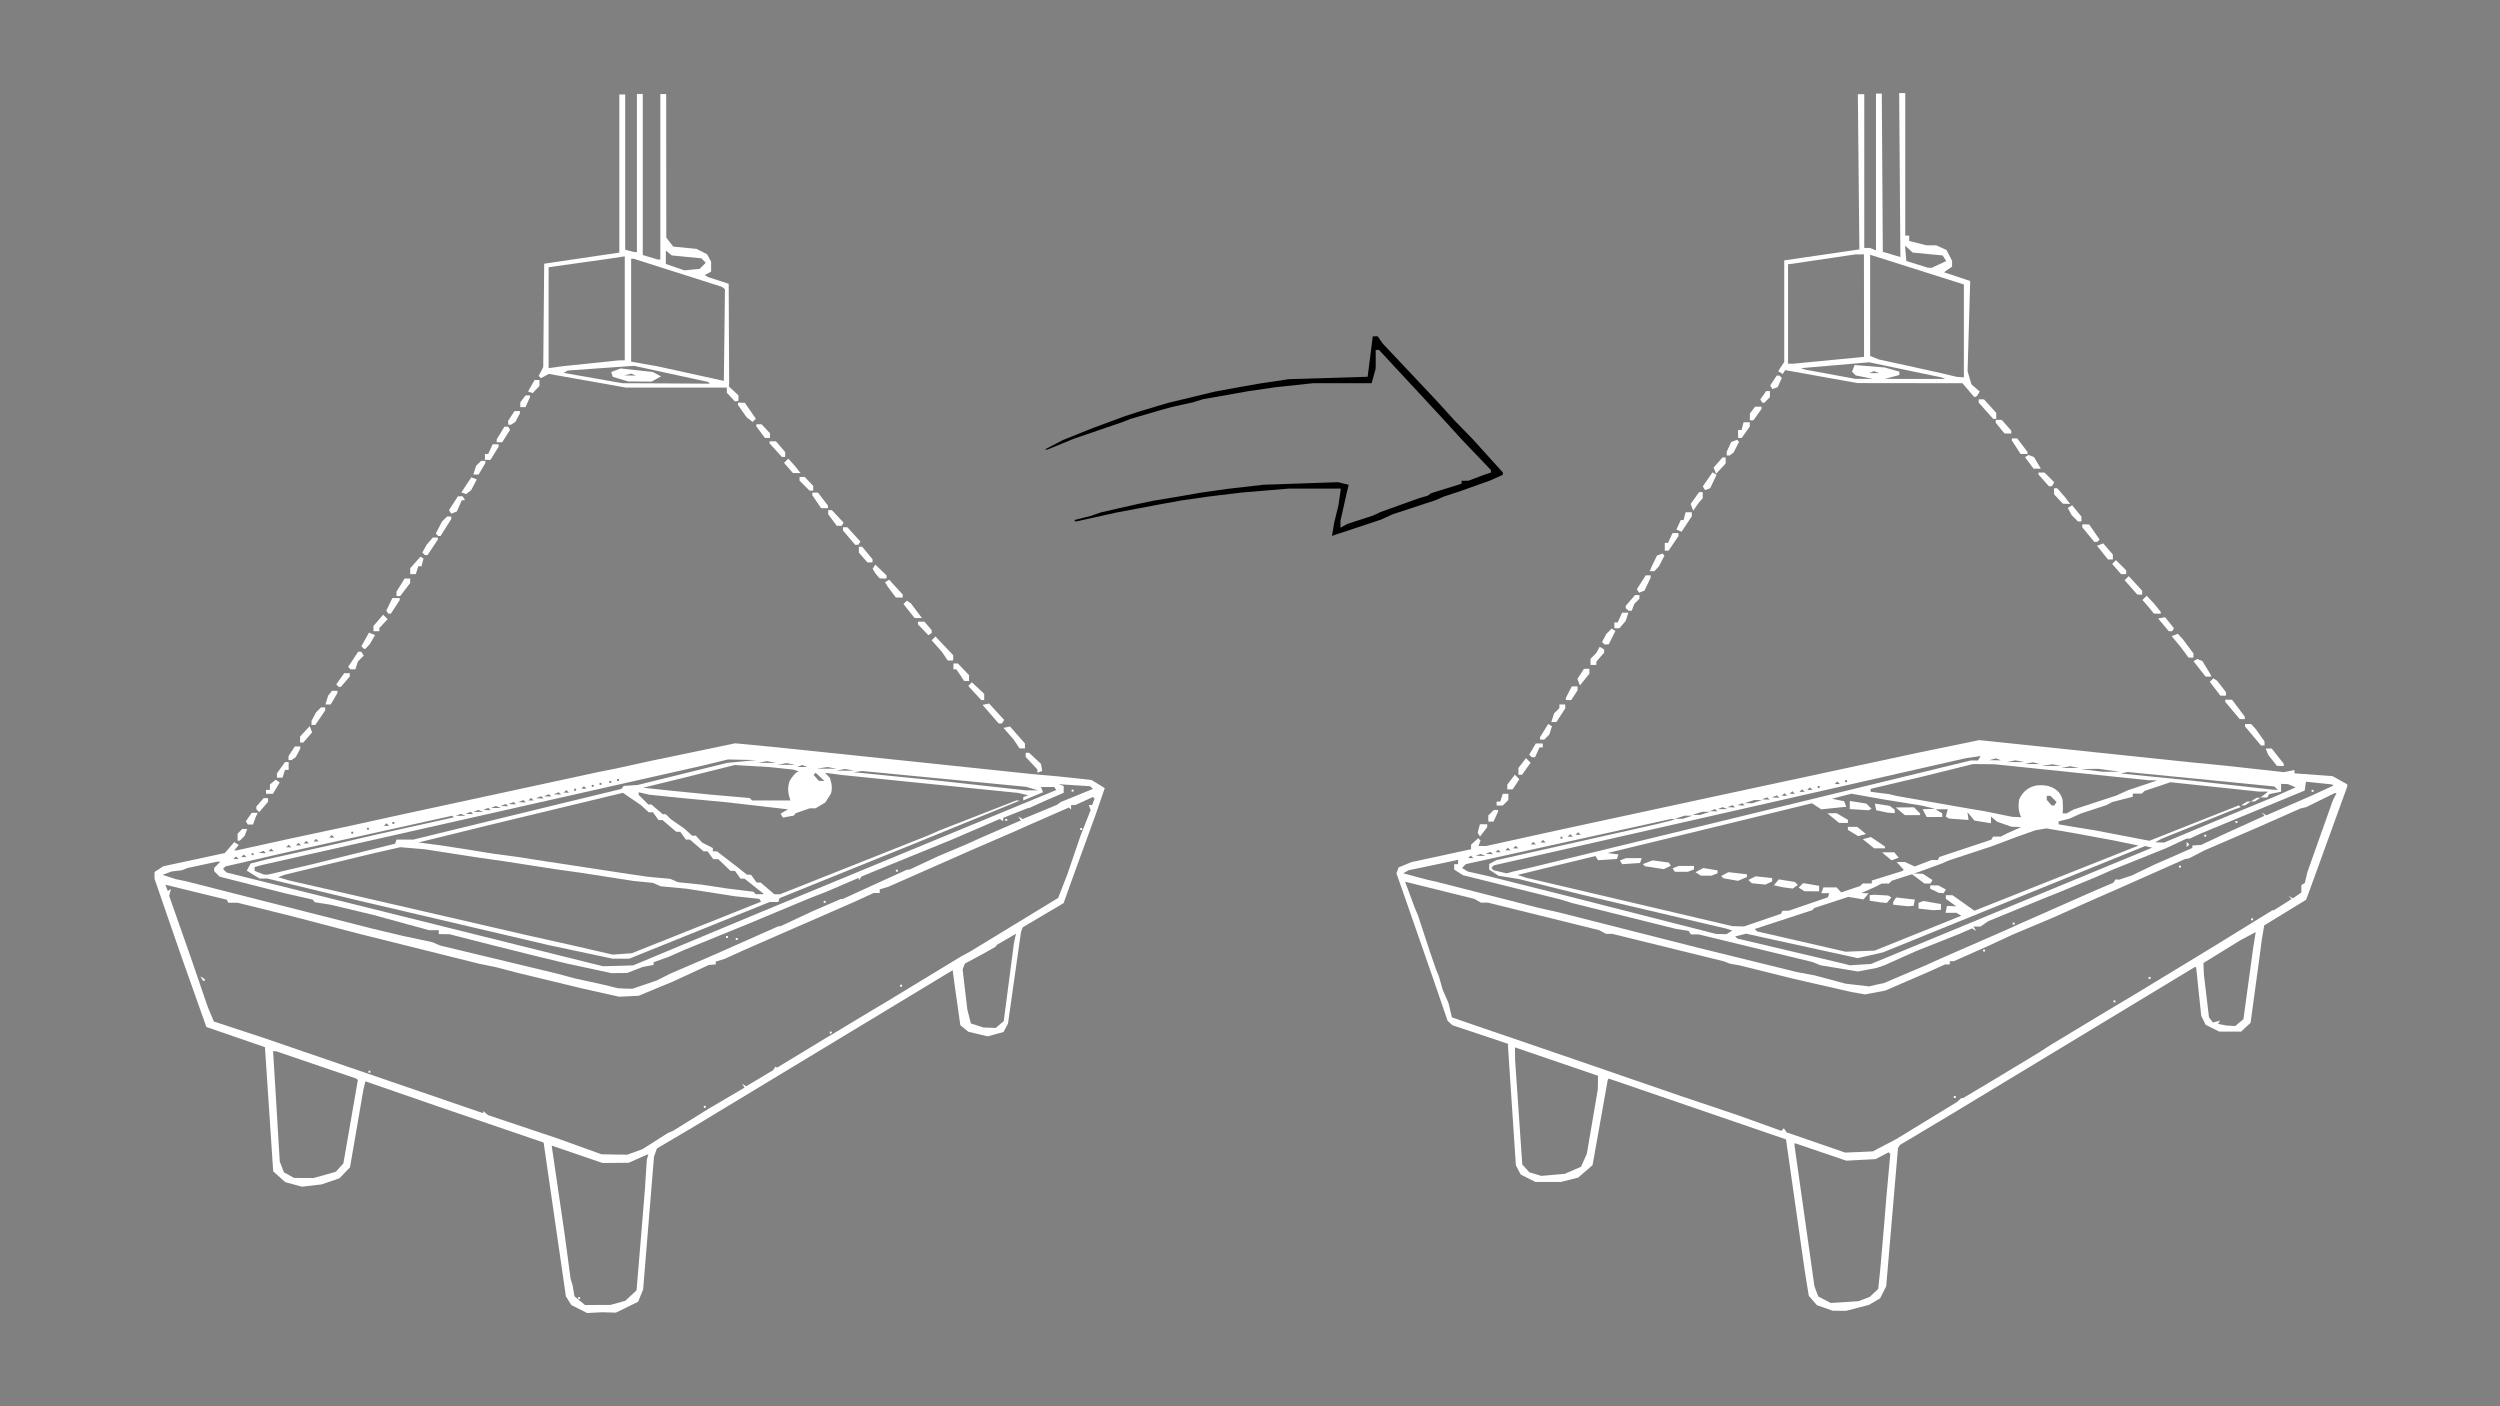 <?xml version="1.0" encoding="UTF-8"?>
<svg version="1.1" width="1707" height="960" viewBox="0 0 1707 960" xml:space="preserve" xmlns="http://www.w3.org/2000/svg">
  <rect x="0" y="0" width="1707" height="960" fill="#808080" stroke="none"/>
  <g fill="#fff">
    <path d="m1212 265-1.78 0.682-1.53-2.47 4.42-6.74h1.92l1.6 1.6-2.85 6.25z" />
    <path d="m366 266-2.33 2.43-3.12-1.12 4.46-7.83 3.33-0.016v4.11z" />
    <path d="m1349 271h-1.08l-7.97-9.33-71.7-0.1-49.3-8.85-1.7 2.63-3.11-1.92 4.14-6.33v-69.3l11.3-1.67 40-5.83-1.05-106h4.39v105h3.78l4.22 1.62v-107h3.97l0.697 108 12 3.59v0.042l-0.826-112h4.16v97.3h2.67v3.68l11.8 2.98h6.7l6.99 3.19 3.8 7.35v3.98l-5.53 3.87 17.9 5.97-1.78 61.6 2.6 8.92 5.69 4.94-1.74 2.81zm-76.1-12.3 6-0.021-11.8-2.32-2.55-2.55 1.75-4.57 20.6 1.67 10 2.85v2.28l-10 2.66 41.3 0.065-2.67-1.1-49.3-10.3-46.6 4.03 2.98 0.992 34.3 6.31zm65.7-1.2 2.33 0.138v-63.4l-64-20.3v69.1l6 2.43 20 4.34 22.7 5.03 10.7 2.54zm-59-2.74h3.33l-3.33-1.35-3.33 1.35zm-57-6.43 1.67 0.027 48.5-4.68-0.078-70-5.79 0.025-44.9 6.64h-1.13v68zm95-65.5 1.33 0.046 9.96-4.6-2.44-3.86-20.4-1.95-5.29-4.78 0.432 5.26 0.431 5.26 14.7 4.58z" />
    <path d="m503 274h-1.28l-5.44-5.84v-3.5h-68.8l-52.7-9.36-5.43 2.91-1.55-1.55 3.13-6 0.651-70.6 40-5.92 11.3-1.65v-108h4v106l6 1.61 2 0.036v-108h4v110l10.3 3.09h1.69v-113h4l0.059 98 4.72 6.14 15.9 1.57 7.25 3.66 2.75 5.13v6.71l-4.34 2.43 2.34 1.35 14 4.57 0.316 68.4-0.198 1.65 6.55 6.15v3.54zm-48.2-12.2 29.9 0.182-1.2-1.2-50.6-11-45.3 3.22-2.66 1.59 40 7.07zm-17.9-1.3-8-0.055-10.5-3.15-1.1-3.29 6.42-2.44 22.1 2.47 5.52 2.95-6.45 3.57zm-6.67-4.11 4 0.049-3.28-1.33-4.72 1.23zm64.4-27.6 0.358-31.3-2.05-1.64-60.3-19.2h-1.7v70.3l18 3.17 45.3 9.94zm-115 21.9 5-0.685 38.3-3.99h3.66v-71l-10 1.54-42 5.91v68.9zm92.9-66.6 5.18-0.504 4.19-4.19-3.02-3.02-20.2-1.97-4.04-3.35v9.19l12.7 4.35z" />
    <path d="m1204 275h-0.683l-1.38-2.23 4.04-5.77h2.52v4.19l-3.81 3.81z" />
    <path d="m357 278h-1.79l0.085-3.33 3.54-4.67h3.04v1.21l-3.09 6.79z" />
    <path d="m1362 286h-1.05l-9.9-11.1v-2.24h3.57l8.43 9.26v4.07z" />
    <path d="m1196 287h-1.24l0.084-4.67 3.54-4.67h4.37v1.59l-5.52 7.74z" />
    <path d="m515 287-1.1 1.08-4.1-3.15-5.9-8.41v-1.59l4.67 0.101 7.54 10.9z" />
    <path d="m348 290-1 0.02v-2.76l4.31-6.57h3.69v1.51l-3.07 5.82-2.93 1.96z" />
    <path d="m1371 296-2.33-0.026-5.96-7.28-0.036-2h4.13l6.45 7.33 0.084 2z" />
    <path d="m1188 299h-1.24v-5.33h2.36l1.39-5.33h4.25v2.92l-5.52 7.74z" />
    <path d="m524 299h-1.75l-5.83-7.89v-1.44h3.54l5.8 6.17v3.16z" />
    <path d="m341 302h-1.87l0.01-2 5.28-8.67h2.55l1.31 2.12-5.41 8.55z" />
    <path d="m1382 310-2.33-0.017-6-9.26v-1.37h3.68l6.98 9.16v1.51z" />
    <path d="m1180 311-1 0.02v-2.54l3.03-6.65 4.02-1.54 1.4 1.4-3.78 7.33-2.67 1.96z" />
    <path d="m535 312h-1.12l-8.43-9.26v-1.4h4.36l6.31 7.33 4e-3 3.34z" />
    <path d="m333 314h-1.89v-4h2.24l3.04-6.67h4.06v1.69l-5.55 8.98z" />
    <path d="m1391 320h-2.49l-5.81-7.86 2.4-1.48 3.72 1.43 4.68 7.92z" />
    <path d="m1175 320-3.28 3.53-1.64-4.27 6.01-6.91h2.19v4.12z" />
    <path d="m544 323h-2.59l-6.05-6.96 2.89-2.89 4.68 5.22 3.66 4.63z" />
    <path d="m325 324h-1.8l1.86-5.88 3.46-3.46h2.86v1.59l-4.57 7.74z" />
    <path d="m1400 332h-1.03l-7.11-7.98v-1.36h4.12l6.69 6.69-1.63 2.64z" />
    <path d="m1166 334-1.74 0.667-1.59-2.57 5.97-8.65 0.686-0.934 2.75 1.7-4.35 9.12z" />
    <path d="m554 335h-1.27l-6.79-6.79v-2.55h3.54l5.8 6.17v3.16z" />
    <path d="m320 336-1.75 1.39-3.24-1.17 6.82-10.3 3.7 1.42-3.76 7.27z" />
    <path d="m1411 344-2.5-0.082-6-6.41v-4.1h2.2l5.26 6 3.53 4.67z" />
    <path d="m563 347-2.33-9e-3 -6-8.81v-1.84h3.86l6.8 8.92v1.75z" />
    <path d="m1158 346-1.86 2.67-1.77-4.57 5.76-8.09h2.49v4.11l-2.76 3.22z" />
    <path d="m310 350-1.9 0.729-1.51-2.45 6.09-9.4 3.18-0.033 1.65 2.67h-2.17l-3.43 7.76z" />
    <path d="m1420 356h-1.24l-4.21-4.21-2.66-4.96 2.97-1.84 6.28 7.67 0.096 3.33z" />
    <path d="m573 359h-1.67l-5.83-7.89v-2.77h2.53l7.97 8.53-1.32 2.14z" />
    <path d="m1148 363-0.156-0.105-3.2-1.3 2.96-6.49h1.93l1.39-5.33h4.25v2.72l-7.02 10.6z" />
    <path d="m912 365-2.5 0.977 1.48-9.08 2.95-12 1.59-11.3h-35.3l-32.4 2.71-22.7 2.74-18.7 2.7-13.3 2.41-30.7 5.79-27.9 6.19-1.03-1.03 11.6-2.97 6.67-2.29 12.7-2.92 12.7-2.85 10.7-2.24 18.7-3.1 13.3-2.33 18.7-2.65 24-2.76 51.1-1.76 7.22 1.81-1.42 5.88-4.2 18.7v4.69l4.67-2.56 17.3-5.63 5.33-2.47 26.7-9.61 5.33-1.47 2.67-1.84 20.7-6.44 0.014-2 4.67-0.04 10.7-4.06 4.67-1.55-0.02-1.69-19.3-20.2-13.2-14.5-43.9-47.3h-2.26l-0.014 12.7-2.78 10h-40l-25.8 2.77-18.7 2.71-13.3 2.4-17.3 3.03-6.67 2.09-14.7 3.25-8 2.23-20 5.84-5.33 2.11-33.3 11.4-18.4 7.52-1.63-0.124 12.5-6.49 20.9-8.37 21.3-7.86 10.7-3.47 18.7-5.59 32-7.72 17.3-3.17 13.3-2.34 20-2.99 53.7-1.62 3.51-27.6h3.34l3.48 4.96 36.2 38.4 13.1 14.4 12 12.3 20.7 22.9v1.57l-8.67 3.89-20 7.13-12 3.98-5.33 2.35-29.3 9.64-8 3.65-28 9.28z" fill="#000" />
    <path d="m300 366-0.778 2e-3 -1.67-1.67 4.24-8.2 3.46-3.46h2.86v1.72l-7.33 11.6z" />
    <path d="m1431 370h-1.01l-8.19-9.94v-2.06l4.67 0.101 7.13 10.3-1.58 1.58z" />
    <path d="m585 372h-1.08l-8.34-9.76v-2.24h2.97l8.93 9.75-1.39 2.25z" />
    <path d="m1138 376h-1.29v-5.33h2.24l3.04-6.67h4.06v2.05l-6.76 9.95z" />
    <path d="m291 379h-0.934l-1.68-1.68 2.78-5.19 4.39-5.12h3.41v1.39l-7.02 10.6z" />
    <path d="m1441 382-1.67-4e-5 -7.47-9.36 4.22-1.62 6.58 7.65v3.34z" />
    <path d="m594 384h-1.76l-5.81-6.69v-3.98h2.28l7.05 8.51v2.15z" />
    <path d="m1128 390h-1.57l1.41-3.33 3.54-7.29 3.72-1.44 1.4 1.4-3.78 7.33-3.14 3.33z" />
    <path d="m1450 392h-1.76l-6.05-6.96 2.58-2.58 6.99 6.99v2.55z" />
    <path d="m282 392h-1.91v-4.02l7.04-7.9 2.04 1.26-1.39 5.33h-2.18l-1.69 5.33z" />
    <path d="m603 395-2.33-0.051-2.79-3.23-2.04-3.33 1.78-2.89 7.71 7.38v2.17z" />
    <path d="m1121 404-1.85 0.712-1.51-2.45 6.09-9.4 3.33-0.033v1.6l-4.21 8.86z" />
    <path d="m1461 406-1.67-0.045-8.65-9.8 2.82-2.78 9.16 9.96v2.71z" />
    <path d="m272 407h-1.27v-3.02l5.55-8.98h3.78v3.08l-6.8 8.92z" />
    <path d="m614 408-2.33-0.042-5.33-7.09-2.03-3.31 2.8-1.73 9.23 10.1v2.15z" />
    <path d="m1113 417h-1.15l-1.78-1.78v-1.56l6.31-7.33h3.02v2.48l-3.48 3.52-1.77 4.67z" />
    <path d="m1473 419-2.33-0.051-2.67-3.34-5.14-5.95 2.87-2.87 4.93 5.2 4.67 5.76v1.3z" />
    <path d="m266 419-0.921 0.017-1.3-2.11 4.15-8.56h5v1.37l-6 9.26z" />
    <path d="m627 422-2.49-4e-5 -7.63-9.57 2.32-2.32 2.79 1.89 7.51 10z" />
    <path d="m1104 429h-1.7v-4h2.24l3.04-6.67h4.24l-1.78 5.62-4.32 5.05z" />
    <path d="m1482 431h-1.14l-7.3-8.67 4.75-0.931 6.06 7.6-1.24 2z" />
    <path d="m257 431h-2v-3.59l6.6-7.68 3.04 3.04-5.64 6.06v2.16z" />
    <path d="m635 433-1.13 0.698-7.07-7.38v-1.85h4.35l4.98 5.74v2.1z" />
    <path d="m1097 440-1.44 0.033-1.68-1.68 2.99-5.59 3.56-3.56 2.58 1.6-4.56 9.17z" />
    <path d="m249 443h-0.54l-1.71-1.71 5.15-9.29 4.18 1.6-3.39 5.96-3.14 3.44z" />
    <path d="m1496 449h-1.68l-5.3-7.16-6.23-7.5 4.16-1.6 3.4 3.59 7.33 9.82v2.84z" />
    <path d="m649 451h-1.85l-4.1-6-6.92-7.81 2.6-2.6 12.1 12.8v3.58z" />
    <path d="m1088 454h-2v-4.19l3.94-3.94 2.37-4.24 3.02 1.87v2.1l-5.33 6.15v2.26z" />
    <path d="m241 457h-1.69l-1.62-1.62 6.87-10.4h2.15l1.66 2.69-4 4-1.69 5.32z" />
    <path d="m1508 462h-2l-8.29-10.5 2.49-1.54 3.57 1.38 5.27 8.62 0.954 2z" />
    <path d="m660 465-1.67-4e-3 -5.33-7.98-2-8e-3v-4h3.04l7.62 7.98v4.02z" />
    <path d="m1082 464-3.22 4-1.74-4.45 4.51-6.88h3.69l-0.02 3.34z" />
    <path d="m232 469h-0.735l-1.7-1.7 5.44-7.63h3.82v2.25l-6.08 7.08z" />
    <path d="m1518 475h-1.93l-7.21-9.46 2.43-2.43 2.74 1.89 5.91 7.69v2.31z" />
    <path d="m1071 478h-1.85v-1.47l4.07-7.87h3.93v2.76l-4.31 6.57z" />
    <path d="m671 478h-1.01l-8.86-9.65 2.47-2.47 8.41 7.86v4.26z" />
    <path d="m224 481h-1.8l1.84-6 2.67-3.33h3.67v1.59l-4.57 7.74z" />
    <path d="m1531 491h-1.72l-9.9-11.8v-1.49l4.67 0.082 8.67 11.5v1.74z" />
    <path d="m1061 493-1.76 0.017 1.86-5.88 3.65-3.65v-2.48h4v2.7l-6 9.26z" />
    <path d="m683 494h-1.11l-11-12.7 4.44-0.933 10.3 11.2-1.46 2.36z" />
    <path d="m214 495h-1.29v-2.84l3.09-5.77 3.39-3.39h2.86v2.05l-6.76 9.95z" />
    <path d="m1053 505h-1.43v-1.69l5.56-9 2.55 1.57-1.79 5.65-3.46 3.46z" />
    <path d="m206 507h-1.09v-4.12l6.55-7.07 1.64 4.27-6.01 6.91z" />
    <path d="m1545 509h-1.21l-10.9-13v-1.63h4.19l3.14 3.41 6 8.49v2.77z" />
    <path d="m698 511h-1.85l-4-6-6.99-8 4.47-0.949 10.2 11.6 0.042 3.33z" />
    <path d="m1047 517h-1.14l-1.71-1.71 4.5-7.63h4.76v2.67h-2.24l-3.04 6.67z" />
    <path d="m198 519-1 0.02v-2.76l4.31-6.57h3.69v1.51l-3.07 5.82-2.93 1.96z" />
    <path d="m1557 523-2.33-0.074-5.98-7.58-1.64-4.27h4.06l8.22 10.4v1.62z" />
    <path d="m710 527-1.67 0.583-0.012-2.22-7.99-8.52v-2.81h2.38l8.06 7.53 0.892 4.86z" />
    <path d="m1038 529h-1.24l0.06-4.67 5.13-6.67 3.14 3.13-5.84 8.21z" />
    <path d="m191 531h-1.91v-2.92l5.51-7.74h2.49v5.33h-2.49l-1.69 5.33z" />
    <path d="m1031 539h-1.85l0.06-3.33 5.13-6.67 3.06 3.05-4.56 6.95z" />
    <path d="m184 542h-2.38v-2.67h2.67v-3.67l3.88-3.22 2.83 1.75-4.62 7.82z" />
    <path d="m1024 550h-2.1v-2.67h2.49l1.69-5.33h3.82v4.19l-3.81 3.81z" />
    <path d="m180 551-3.01 3.5-1.97-1.97v-1.81l4.98-5.74h3.02v2.52z" />
    <path d="m1018 561h-1.79v-4.19l3.81-3.81h2.86v1.21l-3.09 6.79z" />
    <path d="m171 563h-1.77l-1.38-2.23 4.04-5.77h4.07l-1.55 3.33-1.65 4.67z" />
    <path d="m1013 568-2.45 3.18-1.59-2.57 1.52-5.8h5.02l-0.06 2z" />
    <path d="m163 574h-0.762v-4.8l3.2-3.2h3.38l-1.77 4.67-3.29 3.33z" />
    <path d="m1256 895-4.72-0.059-10.7-3.77-5.55-6.4-2.94-18.4-12.6-88.4-121-41.5-0.688 0.688-10.4 58.4-9.82 8.49-11.7 2.96h-17.6l-9.98-5.09-3.26-6.24-5.31-80-0.02-2.95-38-12.7-3.31-3.04-9.1-26.6-21.8-62.7-4.02-11.4 1.56-4.07 8.7-3.57 40.7-8.8v-3.1l4.88-4.42 1.6 1.6-1.43 3.74h5.16l49.1-10.8 97.3-21 149-32 41.3-8.52 144 15.1 25.3 2.47 38.7 4.3 7.33-1.46v2.28l26 1.91 10 5.57v1.59l-25.6 70.6-2.49 6.67-28.6 17.5-1.76 10.5-1.37 10.7-6.17 45.3-6.48 6-14.9-4e-3 -9.3-4.66-3.02-6.15-3.48-33.2h-1.03l-31.9 19.3-134 81-35.3 21.1-1.34 2.16-8.05 94.4-4.18 8.19-7.48 4.42-15.6 4.06zm3.44-5.9 9.5-0.642 7.67-2.91 5.85-5.48 1.41-13.7 2.67-30.7 1.39-17.3 2.77-30.4-1.17-1.17-8.91 4.65-20 1.06-35.3-12-0.01 0.907v0.907l13.6 96 2.61 6.92 8.51 4.42zm-199-86.9 8-0.724 11.1-4.81 3.96-8.93 7.5-44 0.122-9.19-56.7-19.4 0.082 8.57 4.9 71.4 4.8 5.31 8.22 2.48zm209-15.6 9.33-0.438 16-8.41 41.3-25.2 3.22-2.84h1.23l19.6-11.7 32-19.3 8-5.19 37.3-22.5 21.3-12.7 52-31.6 40.9-25.2h1.01l12-7.62-1.93-2.14 2.9 1.65 5.77-4.04v-5.02l2.37-1.47 1.73-7.36 17.5-49.3 2.41-4.67h-1.29l-19.4 9.54-4 0.974-28 12.4-37.3 16.1-10.7 5.53-2.91 0.523-46.4 20.6-21.3 9.34-22.7 10.2-26.7 11.2-18.7 8.64-21.9 9.7h-2.77v2.22l-3.33 0.034-12 5.42-28.7 12.4-13.8 2.62-9.5-1.67-38.7-8.85-38-9.42-5.99-1.01-4-1.59-76.4-18.8h-4.32l-4.63-2.53-76-18.8-4.7 0.012-4.63-2.6-47.2-11.7 6.51 17.6 2.25 5.33 8.33 25.3 4.15 12 1.67 4 0.448 1.33 2.22 8 4.07 9.33 0.313 1.33 2 8.4 11.2 3.9 64 21.9 81.3 28 38.7 13 29.7 10.7 1.75-1.75 1.86 2.78 40 13.8zm65.3-36.9h-0.667v-1.33h1.33v1.33zm109-65.3h-0.667v-1.33h1.33v1.33zm24-16h-0.667v-1.33h1.33v1.33zm-113-18.7h-0.667v-1.33h1.33v1.33zm183-21.3h-0.667v-1.33h1.33v1.33zm-49.3-36h-0.667v-1.33h1.33v1.33zm34.9 108 2.85 0.182 5.62-4.67 6.64-48.6 1.75-10.9-10.4 5.53-25.3 15.6 0.306 7.8 3.48 29.3 2.7 3.52 4.86-1.27-1.38 2.23 6.04 1.16zm-242-28.1 5.06-1.06 28.4-12.1 10.8-4.88 44-19.2 9.33-4.23 50.7-22.4 13.3-5.65 1.63-2.35 2.37 0.215 8.52-2.81 15.5-7.44 26-11.4 9e-4 -0.855 1e-3 -0.855 6-0.371 17.3-8.12 26-11.8-1.98-2.18 3.25 1.86 30.1-13.1 15.6-7.16-0.918-0.812-17.8-1.85-0.877 6.05-70.7 29.2-7.74 3.61h-2.18l-14.1 6.57-36.3 14.6-11.7 5.15-24 9.93-12 4.82-37.3 15.3-5.26 3.64h-4.9l1.9 3.08-2.9-1.79-8.85 3.87-28 11.1-9.33 4.1-13.3 6-5.33 1.86-13.1 2.5-25.6-4.28-5.33-2.17-77.9-18.9h-5.23l-1.47-2.37-8.69-1.37-70.7-17.6-8-2.46-66.7-16.6-6-3.83v-3.69h2.67v-2.98l-6 1.3-27.8 5.83-3.68 2.06 16.9 4.52 5.33 1.15 69.3 17.7 16 3.64 93.3 23.7 67.8 16.7 12.2 2.28 21.3 5.7 16 1.86zm93.6-41h-0.667v-1.33h1.33v1.33zm119-53.8-0.889 0.889v-3.56l1.78 1.78zm11.8-6.22h-0.667v-1.33h1.33v1.33zm21.3-9.33h-0.667v-1.33h1.33v1.33zm52-21.3h-0.667v-1.33h1.33v1.33zm-309 118 7.45-0.444 192-79.4-4.8-1.13-179 72.6-17.3 3.93-64-14-12.1-2.69-7.5 1.88 1.44 1.44 71.5 16.9 5.33 1.37zm-0.113-9.21 10-0.338 59.2-23.8-3.18-2.02-7.53-0.041 0.945-4.67 6.31 0.254-7.06-5.14v-2.44h4.55l15 10.6 112-44.5-17.2-3.54-26.7-4.93-19-3.25-7.71 1.34-13.3 4.74-5.33 2.03-11.9 4.44-28.1 9.24-5.33 2.3-14.7 5.38-4 1.33 6.09 0.211 6.55 4.29-1.47 2.37h-4.02l-8.49-6.37-13.8 4.4-1.97 1.97h-4.93l-4.63 2.35-9.33 4.15 4.99 0.171-3.45 4.16-10.4-1.75-23.2 7.58-1.33 1.47-39.4 12.9 1.59 1.61 60.5 13.9zm52.7-28.1-2.67 0.132-10-1.09v-3.92l3.33-1.25 12 2.07v3.93zm-18-2.69-1.98 0.137-10-1.07 0.04-1.84 1.96-3.08 12.8 1.44-0.823 4.28zm-18.5-2.31-2.17-0.2-7.33-1.11v-3.82l3.33-0.27 9.33 0.529 2.13 1.31-3.12 3.76zm39.4-6.56-1.59-0.09-6-2.89v-2.26h5.51l5.23 2.8-1.57 2.53zm-150 28 3.33 0.079 3.93-2.48-3.93-1.28-98.7-23.2-42.7-10.6-14.3-2.36-6.33-4.15v-3.84l4.9-2.62 109-24.5 13.3-3.33-3.12-0.295-140 30.8-2.64 2.64 3.95 2.44 13.4 2.99 57.3 14.4 98.7 25.2zm11.3-5.3 4 0.099 25.3-8.68 0.889-2 4.44-0.083 26.6-9.13 0.93-2.79h-5.47l1.53-4h8.94l3.21 3.44 12.9-4.38 1.73-1.73h6.22l0.02-2 20.7-6.45 1.09-0.865-4.85-5.35h5.62l6.71 3.06 11.5-4.39h4.36l0.889-2.06 35.5-11.8 1.34-2.16h5.21l4.63-2.35 9.33-4.15-6.67-0.211-9.69-3.38-4.31-3.58v4.56l-11.3-1.82-4.77-5.74 0.767 5.33-13.3-0.946-2.23-1.36 1.32-5.03-8.42 0.081 4.67 2.72v2.53h-10.6l-2.85-5.33 8.76-0.276-9.33-2.21-25.3-4.08-22.7-4.04-13.3 3.46 8.33 1.68 1.45 3.79-17.1 1.75-6.34-4.15-66.3 16.2-73.3 17.8 7.49 0.924-1.03 3.14-12.9 0.829-1.77-2.86-53.2 12.9 5.71 1.88 141 33.1zm50.3-23.9-5-0.02-3.98-2.51 3.06-3.06 10.9 1.85v3.77zm-11.3-3.13-1.72 1.27-6.67-0.871-6.24-1.36 3.36-4.05 10.9 1.76 2.11 1.97zm-18.1-2.53-2.33 1.08-9.33-0.928-2.29-2.23 4.95-2.5 11.3 1.2v2.29zm-18-2.79-3 1.3-10-1.75-1.53-1.53 4.91-2.63 12.7 1.43v1.89zm-24.8-2.22-3.56-0.02-3.69-2.34 5.32-2.85 9.71 1.58v2.03l-4.22 1.62zm-16.9-2.65h-4.48l-1.48-2.39 4.2-1.61h10.4v2.38l-4.22 1.62zm-9.6-2.97-2.37 1.17-12.9-2.01-1.44-1.44 6.67-2.54 11.1 1.49 1.34 2.17zm-24.7-2.63-6.11 0.401-1.56-2.52 4.2-1.61h10.7l-1.1 3.33zm178-2.4h-0.41l-6.3-5.24 8.34-0.089 3.06 3.69-4.29 1.64zm-8.37-8.01-3.67-7e-3 -7.78-6.23 5.6-1.46 9.52 6.47v1.24zm-11.9-9.05-2.7 0.705-7.04-4.27v-2.05h6.37l6.06 4.91zm-12.7-8.29-3-7e-3 -8-6.56 6.26-0.096 7.74 4.57v2.09zm47.1-5.33h-5.19l-6.3-5.24 12.5-0.089 4.19 4.19v1.14zm-14.5-1.49-2.33-0.158-7.97-1.71-0.868-4.51 10.2 1.56 3.33 2.62v2.34zm-14.5-2.33-1.13 0.492-12.7-0.815v-5.53l11.3 1.8 3.59 3.56zm-246 43 1.89-0.573 10.9-2.44 302-73.5h4.89l1.9-3.07-10.4 1.57-322 73.1-1.76 1.76 1.64 1.64 8.8 2.08zm-26.6-9.82h1.78l-1.78-1.78-1.78 1.78zm6.67-1.54h3.33l-3.33-1.35-3.33 1.35zm5.89-1.23 2.56 0.105-1.61-1.61-3.5 1.4zm6.11-1.23h1.78l-1.78-1.78-1.78 1.78zm6.67-1.33h1.78l-1.78-1.78-1.78 1.78zm5.33-1.33h1.78l-1.78-1.78-1.78 1.78zm12-2.67h1.78l-1.78-1.78-1.78 1.78zm6.67-1.33h1.78l-1.78-1.78-1.78 1.78zm421-0.041 3.11 0.041 37.8-15.8 38.7-16 13.3-5.89-5.33-2.18-4.67-0.187v5.4l-8.06 1.61-1.44 2.32-4.51-0.085 5.18-3.92-6.51-0.066-60.2-6.38-17.7 5.97-1.81 1.81h-6.22v2.16l-14 3.58-4 2.13-17.3 5.68-8 3.57-7.33 1.83v2.03l11.3 1.9 13.3 2.16 37.4 7.17 61.1-24.2 1.25 1.25-5.05 1.79-49.3 19.9-4 2.29zm56.9-25.3h-1.33l4-2.58h2.67l-4 2.58zm6.67-2.67h-1.33l4-2.58h2.67l-4 2.58zm-472 25.4h0.667v-1.33h-1.33v1.33zm6-1.33h1.78l-1.78-1.78-1.78 1.78zm5.33-1.33h1.78l-1.78-1.78-1.78 1.78zm68.7-10.9h2.67l6.67-2.14h-5.33l-6.67 2.14zm231-1.25 2.84 0.18c-1.98-4.03-2.04-8.07-1.37-12.1 2.02-4.64 5.31-7.75 10-9.19 4.03-0.995 7.12-0.581 10.1 0 6.7 2.13 8.68 5.93 9.6 9.6 0.189 3.02 0.336 6.05 0 9.07h2.7l4.63-2.62 29.3-9.58 8-3.64 20-6.71-6.06-0.117-105-10.9-14.7-0.141-33.3 8.24-36.7 8.72v1.96l12.7 1.64 5.33 1.28 46.7 8.16 13.3 2.25 18.7 3.81zm-219-1.42h2.67l6.67-2.14h-5.33l-6.67 2.14zm11.9-2.51 2.56 0.105-1.61-1.61-3.5 1.4zm6.11-1.44h3.33l-3.33-1.35-3.33 1.35zm5.89-1.23 2.56 0.105-1.61-1.61-3.5 1.4zm6.67-1.33 2.56 0.105-1.61-1.61-3.5 1.4zm213 0.055 0.921 0.051 1.52-2.45-4.22-4.21h-2.48v2.78l3.33 3.79zm-208-1.55h2.67l6.67-2.14h-5.33l-6.67 2.14zm11.9-2.51 2.56 0.105-1.61-1.61-3.5 1.4zm6.67-1.33 2.56 0.105-1.61-1.61-3.5 1.4zm6.11-1.23h1.78l-1.78-1.78-1.78 1.78zm5.33-1.33h1.78l-1.78-1.78-1.78 1.78zm6.67-1.33h1.78l-1.78-1.78-1.78 1.78zm5.33-1.33h1.78l-1.78-1.78-1.78 1.78zm317-0.158 2.6 0.158-2.53-2.38-100-9.85-4.84 0.99 49.3 4.96 53.3 5.97zm-311-1.18h0.667v-1.33h-1.33v1.33zm12.7-2.67h1.78l-1.78-1.78-1.78 1.78zm6-1.33h0.667v-1.33h-1.33v1.33zm181-7.07 6 0.03-14.7-2.03-12 0.171 14.7 1.8zm-28-2.62h6l-6-1.16-6 1.16zm-12.7-1.35 6.67 0.018-5.96-1.15-7.37 1.11zm-13.3-1.29 5.33 0.027-4.64-1.21-6.03 1.16zm-11.3-1.36h6l-6-1.16-6 1.16zm-14-1.23 4 0.049-3.28-1.33-4.72 1.23z" />
    <path d="m411 896-10.2 0.521-10.7-5.45-3.71-5.94-15.2-105-71.7-24.5-50-17.3-1.37 5.69-9.13 53-7.2 7.51-12.2 4.17-13.4 1.57-11.4-3.08-8.25-7.38-5.64-84.8-40-13.8-17.9-50.5-17.5-50.7 8e-3 -4.61 6-3.92 42-9.01 6.42-7.47 3.09 1.91-3.12 3.76h1.58l36.7-8.07 44-9.39 29.3-6.44 137-29.6 12-2.39 25.3-5.55 56.2-11.7 25.2 2.42 90.7 9.46 86.7 9.12 17.3 1.53 23.4 2.5 9.04 5.59-6.15 17.9-16 44-5.93 16.6-27.9 16.5-1.2 3.14-8.89 62.7-3.04 5.68-10.9 2.95-13.1-3.13-5.48-4.43-3.78-26.6-1.47-11-177 107-24.9 14.7-2.03 5.62-7.42 90.7-3.4 8.34-15.2 7.46zm-2.85-4.99 8.67-8.2e-4 10.1-2.82 7.72-7.17 5.64-68 1.37-21.3 1.04-3.33h-0.911l-12.5 5.55-17.8 0.174-34.8-11.9 8.81 60.2 4.11 30.7 1.4 4.64 1.24 7.36 7.25 5.99zm-12.7-3.99h-0.667v-1.33h1.33v1.33zm-188-82.7 6.58 0.053 15.3-4.3 5.13-5.7 9.89-56.9-1-1-54.9-18.7h-1.99l1.68 27.3 2.88 48 2.87 7.44 6.97 3.79zm212-16 8.83 0.09 10.3-3.7 17.3-11 4-1.78 24-14.9 24.5-14.4-1.6-2.58 2.7 1.67 18.4-11 1.63-2.47 1.04 0.751 32.8-19.9 4.58-2.69 28.7-17.3 8.62-5.09 50.7-30.8 6.67-3.63 59.9-36.5 6.23-16 9.12-26.7 6.84-17.3-1.3-3.38h2.3l1.68-4.38-1.14-1.14-12.1 5.52h-2.81v3.11l-1.46-1.46-27.2 11.9-10.7 4.78-28 12.1-57.3 25.3-6 1.82v2.49h-4.16l-13.8 6.31-73.3 32-14.7 6.67-6 1.83v1.92l-4.67 0.366-24 11.1-24 9.96-13.3 0.64-24.2-5.4-45.1-10.9-14.7-3.85-11.9-2.44-81.3-20.3-5.33-1.38-41.3-10.8-36.8-9.12h-6.3l-0.889-2.03-37.3-9.1-4.71-1.19 1.65 4.31 2.14-1.32-1.2 4.67 15 42.7 11.4 33.3 4.12 9.79 32.9 10.8 151 51.8v-1.44l3.33 2.76 48 16.1 29.3 10.6zm61.8-31.9h-0.667v-1.33h1.33v1.33zm-229-24h-0.667v-1.33h1.33v1.33zm315-26.7h-0.667v-1.33h1.33v1.33zm48-32h-0.667v-1.33h1.33v1.33zm-476-4h-0.588l-1.9-3.08 3.08 1.9v1.18zm599-103h-0.667v-1.33h1.33v1.33zm-62.5 135 4.19 0.136 5.42-4.67 6.98-53.3 1.37-6.33-12.8 7.43-1.33 1.56-8 4.54-12.8 6.9-1.5 3.92 3.2 27.3 2.43 9.61 8.67 2.78zm-249-26.7 4.99 0.12 16.7-5.66 9.33-4.72 29.3-12.6 44.4-19.7h1.4l22.2-10.4 19.1-8.24h1.32l19.6-9 24.2-11h1.65l19.4-9.08 20-8.45 9.25-4.2 26.7-11.6h0.855l-1.9-3.08 2.99 1.85 23.4-9.68 2.67-1.97 22-8.95-2.03-1.83-21.3-1.37 3.33 1.26v4.6l-11.3 4.84-12 5.43-1.33 0.238-16.7 6.62v2.2l-2.33-1.44-33 14.2-61.3 25-1.96 2.75-0.041-1.75-22 9.42-12 4.69-42.7 17.8-42.7 17.4-10.7 4.76-10 3.53v1.83l-7.33 1.38-10.7 4.13-10.7 0.117-30.6-6.58-21.3-5.17-26.7-6.67-17.3-4.39-14.7-3.77-7.33-0.095v-2.67h-6.68l-38-10.4-29.3-7-10.7-1.68-1.33-1.78-18.7-4.26-44.9-11.4-3.72-3.72v-2.28l4.19-4.19h-2.53l-19.7 4.22-4 1.57-6.92 0.811-6.32 2.34 9.24 2.97 6.67 1.36 127 32.3 21.3 5.08 20 4.25 5.33 2.29 78.7 18.9 13.3 3.55 21.3 4.69 8 2.03zm76.3-33.2h-0.667v-1.33h1.33v1.33zm-6.67-1.33h-0.667v-1.33h1.33v1.33zm66.7-24h-0.667v-1.33h1.33v1.33zm49.3-21.3h-0.667v-1.33h1.33v1.33zm74.7-34.7h-0.667v-1.33h1.33v1.33zm45.3-20h-0.667v-1.33h1.33v1.33zm-310 119 10-0.336 86.7-36.2 119-49.2 83.1-34.3-1.29-2.08h-9.09l1.38 3.59-13.5 5.59v-2.3l3.33-1.23-6.67-1.6-120-12.2-12-1.56 3.33 3.51c1.63 4.94 1.6 8.07 0.6 10.9l-3.76 5.9-6.7 3.96h-3.95l-9.52 3.32-1.33 1.62-7.4 1.37-1.64-2.66 5.04-2.98-41.3-4.77-28-2.63-25.3-2.56-7.33-1.7v1.77l6.55 6.55 2.12 4e-3 7.75 6.66h2.06l3.52 3.42 9.33 6.51 5.17 4.74h2.52l4.31 4.68 7.33 3.77v2.22h2.75l13.9 10.7 6.67 5.26 2.74 0.036 3.84 5.33 2.74 6e-3 9.33 7.99 3.92 6e-3 101-40.1 8-3.53 52.3-20.4 2.37 0.094-72 29.4-92 37.2-0.888 2.62h-5.83l-95.9 38.7h-11.4l-43.4-9.2-131-30.7-61.3-14.8-5.33-0.018-8.75-5.34 2.65-4.94 11.4-2.89 48-10.7 28-6.5 51.3-11.4-1.1-1.1-110 24.3-44.8 10.3-1.68 1.68 2.49 2.49 257 64zm2.16-8.12 6.83-0.481 88.3-35.2-1.2-1.95-16.7-1.78-33.3-5.19-17.3-1.6-5.33-2.34-13.3-1.32-36-5.59-17.3-2.43-36-5.57-17.3-2.46-36-5.59-16.6-1.4-18.1 4.11-61.3 14.8-4 1.61 8 2.32 34.7 7.9 127 29.3 30.7 6.86 28 6.44zm94.4-40.8 2.78-0.044-6.67-5.27-6.67-5.28-2.74-0.036-3.84-5.33h-3.02l-8.37-8h-3.44l-3.84-5.33-2.74-6e-3 -9.33-7.99-2.74-6e-3 -3.84-5.33-2.74-6e-3 -9.33-7.99-2.74-6e-3 -3.84-5.33h-2.91l-5.17-4.78-12.4-8.5-87.6 21.1-52 12.8 14.7 1.91 17.3 2.66 18.7 3.04 17.3 2.31 17.3 2.73 17.3 2.61 18 2.75 18 2.77 17.3 2.56 16 1.5 5.33 2.3 16 1.63 17.3 2.63 18.1 2.22 1.72 1.72zm-338-13.4 1.77 0.085 29.8-6.98 57.3-14.2 0.93-2.79h11.4l99.7-24.3 42.5-10.3 1.53-2.07 9.56-0.63 61.1-15.1 20-1.91-19.5-0.402-16.5 4.02-302 68.1-4.67 1.36v2.57l6 2.41zm-19.8-10.6h1.78l-1.78-1.78-1.78 1.78zm5.33-1.33h1.78l-1.78-1.78-1.78 1.78zm6-1.33h0.667v-1.33h-1.33v1.33zm6.56-1.44 2.56 0.105-1.61-1.61-3.5 1.4zm6.11-1.23h1.78l-1.78-1.78-1.78 1.78zm12-2.67h1.78l-1.78-1.78-1.78 1.78zm6.67-1.33h1.78l-1.78-1.78-1.78 1.78zm5.33-1.33h1.78l-1.78-1.78-1.78 1.78zm6.67-1.33h1.78l-1.78-1.78-1.78 1.78zm10.7-2.67h1.78l-1.78-1.78-1.78 1.78zm14-2.67h0.667v-1.33h-1.33v1.33zm10.7-2.67h0.667v-1.33h-1.33v1.33zm12.7-2.67h1.78l-1.78-1.78-1.78 1.78zm4.67-1.33h0.667v-1.33h-1.33v1.33zm46-5.54h3.33l-3.33-1.35-3.33 1.35zm5.89-1.23 2.56 0.105-1.61-1.61-3.5 1.4zm6.11-1.44h3.33l-3.33-1.35-3.33 1.35zm5.89-1.23 2.56 0.105-1.61-1.61-3.5 1.4zm6.11-1.44h3.33l-3.33-1.35-3.33 1.35zm5.89-1.23 2.56 0.105-1.61-1.61-3.5 1.4zm5.33-1.33 2.56 0.105-1.61-1.61-3.5 1.4zm6.67-1.33 2.56 0.105-1.61-1.61-3.5 1.4zm6.11-1.23h1.78l-1.78-1.78-1.78 1.78zm164 0h13.1c-1.69-5-2.1-8.2-0.6-13.2 1.59-2.86 4.16-5.99 6.28-6.73l-3.68-1.16-16-1.68-24-1.44-37.3 9.33-25.3 6.18 18.7 1.98 28 2.79 26.1 2.27 1.67 1.67zm-158-1.44 2.56 0.105-1.61-1.61-3.5 1.4zm5.33-1.33 2.56 0.105-1.61-1.61-3.5 1.4zm6.67-1.33 2.56 0.105-1.61-1.61-3.5 1.4zm6.11-1.23h1.78l-1.78-1.78-1.78 1.78zm6-1.33h0.667v-1.33h-1.33v1.33zm312-0.277 4 4e-3 -8-2.39-112-10.8-5.74 0.826 61.3 6.16 56 6.22zm-306-1.06h1.78l-1.78-1.78-1.78 1.78zm6-1.33h0.667v-1.33h-1.33v1.33zm5.33-1.33h0.667v-1.33h-1.33v1.33zm6.67-1.33h0.667v-1.33h-1.33v1.33zm5.33-1.33h0.667v-1.33h-1.33v1.33zm139-0.051 1.92 0.051-6.01-5.6-1.43 1.43 3.6 4.07zm16.1-6.98h6l-6-1.16-6 1.16zm-12.7-1.35 6.67 0.018-5.96-1.15-7.37 1.11zm-16.7-1.16h3.33l-3.33-1.35-3.33 1.35zm-10.7-1.49h6l-6-1.16-6 1.16zm-13.3-1.33h6l-6-1.16-6 1.16z" />
  </g>
</svg>